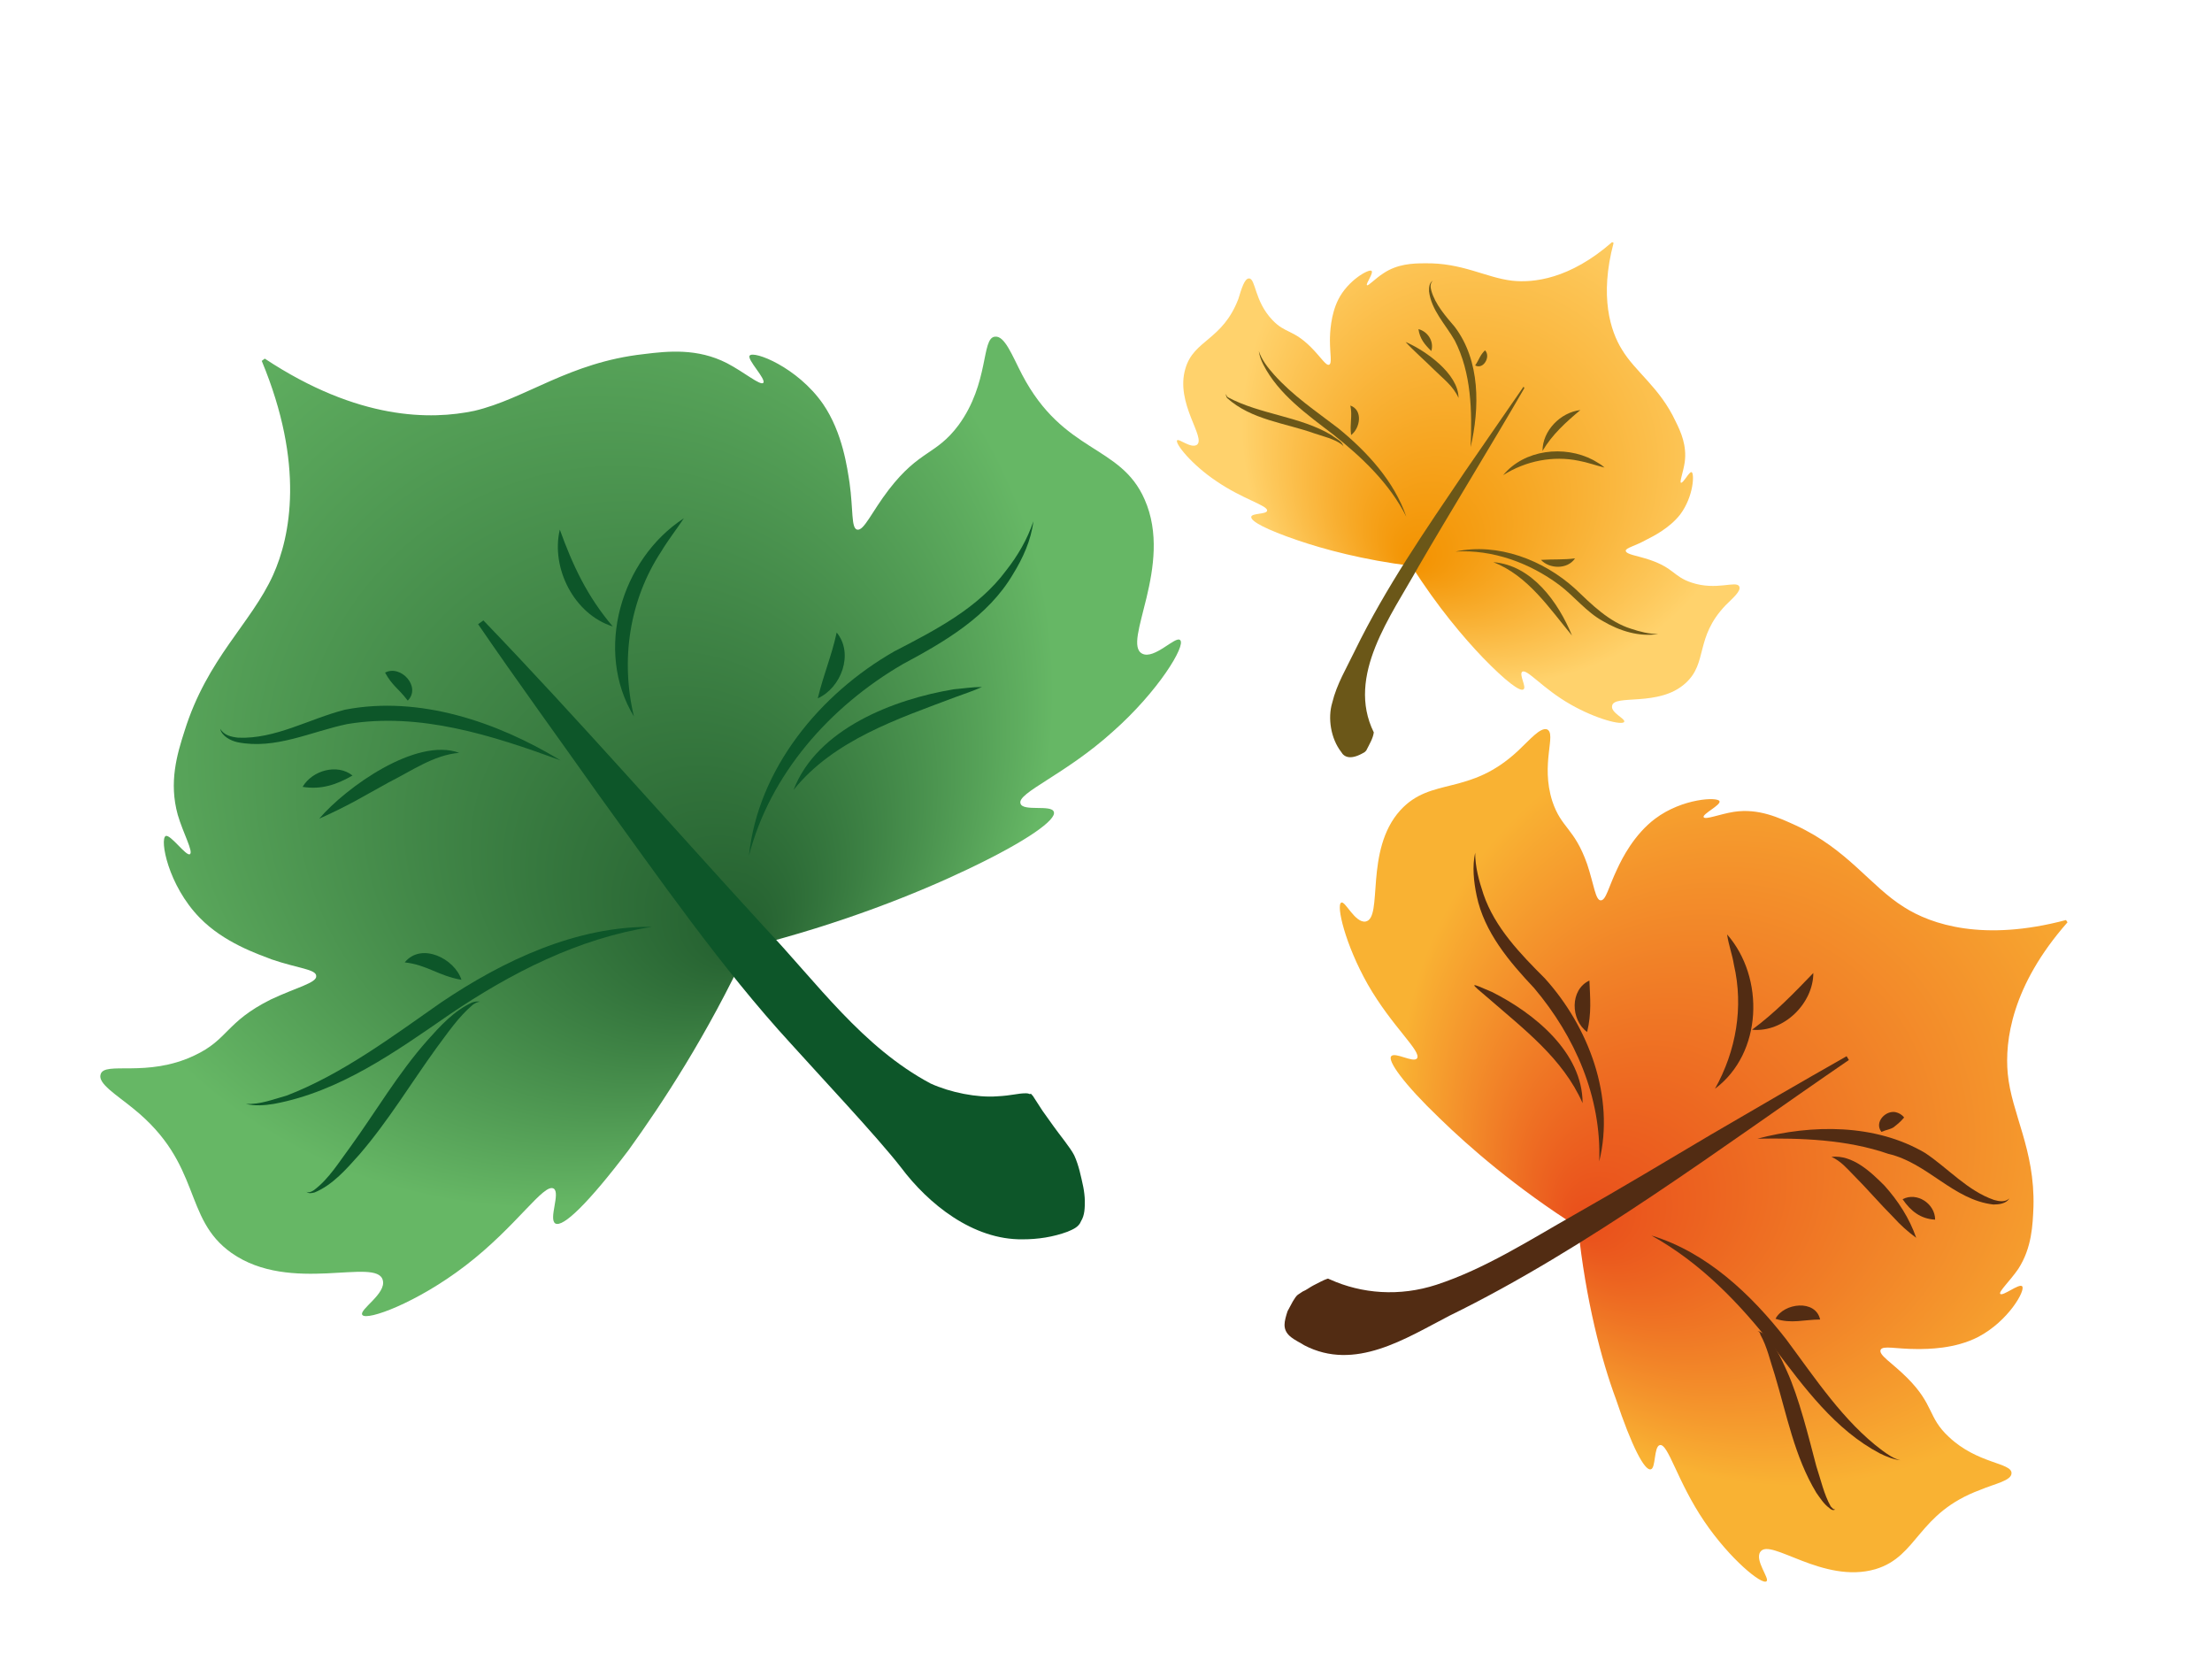 <svg xmlns="http://www.w3.org/2000/svg" xmlns:xlink="http://www.w3.org/1999/xlink" id="Calque_1" x="0px" y="0px" viewBox="0 0 292.4 219.5" style="enable-background:new 0 0 292.4 219.5;" xml:space="preserve"> <style type="text/css"> .st0{fill:url(#SVGID_1_);stroke:#2581C4;stroke-width:0.25;stroke-miterlimit:10;} .st1{fill:url(#SVGID_00000046305428766782956970000005959955172385288593_);stroke:#2581C4;stroke-width:0.25;stroke-miterlimit:10;} .st2{fill:url(#SVGID_00000142884564213936812950000015307226831996422272_);stroke:#2581C4;stroke-width:0.25;stroke-miterlimit:10;} .st3{fill:url(#SVGID_00000057834057039666989740000001239922621023816605_);stroke:#2581C4;stroke-width:0.25;stroke-miterlimit:10;} .st4{fill:url(#SVGID_00000057833233974818269660000011642499659473170327_);} .st5{fill:#31A836;} .st6{fill:#338C36;} .st7{fill:#2A692D;} .st8{fill:#CE7939;} .st9{fill:#C66522;} .st10{fill:#9C511E;} .st11{fill:#63A464;} .st12{fill:#468946;} .st13{fill:#325F32;} .st14{fill:url(#SVGID_00000096746421765874716860000007882288155869422261_);} .st15{fill:#6B5718;} .st16{fill:url(#SVGID_00000089550100922566850120000012889758108701631652_);} .st17{fill:#0D5629;} .st18{fill:url(#SVGID_00000098904615052935655280000012010877132642329757_);} .st19{fill:#522C13;} </style> <linearGradient id="SVGID_1_" gradientUnits="userSpaceOnUse" x1="653.517" y1="-100.819" x2="661.343" y2="-143.58" gradientTransform="matrix(0.993 0.119 -0.119 0.993 -27.559 7.515)"> <stop offset="0" style="stop-color:#2581C4"></stop> <stop offset="1" style="stop-color:#FFFFFF"></stop> </linearGradient> <path class="st0" d="M623.3-29c-5.6-15.8,0.7-35.6,8.3-36.8c5.2-0.9,7.3,7.4,18.7,9.9c7.1,1.5,9.8-0.9,12.5,1.5 c5.1,4.6,1.2,18.6-5,27.7c-2.3,3.4-10.7,15.5-20.6,13.8C628.4-14.5,624.4-25.8,623.3-29z"></path> <linearGradient id="SVGID_00000091697873810951945160000005402548505799688073_" gradientUnits="userSpaceOnUse" x1="309.541" y1="-386.633" x2="317.367" y2="-429.394" gradientTransform="matrix(0.243 0.97 -0.97 0.243 192.494 -209.837)"> <stop offset="0" style="stop-color:#2581C4"></stop> <stop offset="1" style="stop-color:#FFFFFF"></stop> </linearGradient> <path style="fill:url(#SVGID_00000091697873810951945160000005402548505799688073_);stroke:#2581C4;stroke-width:0.25;stroke-miterlimit:10;" d=" M652.5-17.9c12.8-10.9,33.5-12,37.4-5.4c2.7,4.5-4.3,9.5-2.6,21c1.1,7.2,4.4,8.8,3.1,12.2c-2.5,6.4-16.9,7.8-27.6,5.2 c-4-1-18.3-4.4-20.2-14.3C640.8-7.9,649.9-15.7,652.5-17.9z"></path> <linearGradient id="SVGID_00000108285040730638661410000016897603075020235917_" gradientUnits="userSpaceOnUse" x1="-153.036" y1="29.903" x2="-145.209" y2="-12.858" gradientTransform="matrix(-0.996 8.972313e-02 -8.972313e-02 -0.996 484.979 45.538)"> <stop offset="0" style="stop-color:#2581C4"></stop> <stop offset="1" style="stop-color:#FFFFFF"></stop> </linearGradient> <path style="fill:url(#SVGID_00000108285040730638661410000016897603075020235917_);stroke:#2581C4;stroke-width:0.25;stroke-miterlimit:10;" d=" M647.5,14c8.8,14.3,6.7,34.9-0.4,37.8c-4.9,1.9-8.7-5.8-20.3-5.8c-7.3,0-9.4,2.9-12.6,1.1c-6-3.4-5.1-17.9-0.9-28.1 c1.6-3.8,7.2-17.4,17.3-17.8C639.5,0.9,645.8,11.1,647.5,14z"></path> <linearGradient id="SVGID_00000138538979508371670900000000614702596305600131_" gradientUnits="userSpaceOnUse" x1="421.896" y1="390.261" x2="429.722" y2="347.5" gradientTransform="matrix(-5.010369e-02 -0.999 0.999 -5.010369e-02 257.099 435.158)"> <stop offset="0" style="stop-color:#2581C4"></stop> <stop offset="1" style="stop-color:#FFFFFF"></stop> </linearGradient> <path style="fill:url(#SVGID_00000138538979508371670900000000614702596305600131_);stroke:#2581C4;stroke-width:0.25;stroke-miterlimit:10;" d=" M613.3,6.6c-14.6,8.2-35.2,5.3-37.7-1.9c-1.7-4.9,6.1-8.5,6.6-20.1c0.3-7.3-2.6-9.5-0.6-12.6c3.7-5.8,18.1-4.4,28.1,0.3 c3.7,1.7,17.1,7.9,17.1,17.9C626.7-0.9,616.2,4.9,613.3,6.6z"></path> <linearGradient id="SVGID_00000056395009398341621970000015044885619900702630_" gradientUnits="userSpaceOnUse" x1="646.967" y1="64.684" x2="665.518" y2="64.684" gradientTransform="matrix(0.978 -0.207 0.207 0.978 -22.773 66.271)"> <stop offset="0" style="stop-color:#FFEF26"></stop> <stop offset="5.948725e-02" style="stop-color:#FFE000"></stop> <stop offset="0.13" style="stop-color:#FFD300"></stop> <stop offset="0.203" style="stop-color:#FECB00"></stop> <stop offset="0.281" style="stop-color:#FDC800"></stop> <stop offset="0.668" style="stop-color:#F18F34"></stop> <stop offset="1" style="stop-color:#BF6B15"></stop> </linearGradient> <circle style="fill:url(#SVGID_00000056395009398341621970000015044885619900702630_);" cx="633.6" cy="-6.8" r="10.5"></circle> <g> <path class="st5" d="M327.1-95.4C308-74.5,285-55.8,257.3-47.8c-18.6,5.3-39.3,5.3-56.9-3.1c-17.4-8.2-32.5-19.5-48.8-29.3 c-32.1-19.5-65.8-36.4-100.9-49.9c-25.8-9.5-54.2-18.2-81.6-11c-18.2,4.6-34.9,14.3-48.9,26.7c13.3-13.6,29.8-24.1,48.1-29.5 c36.2-10.9,77.3,5.5,110.7,19.4c34.8,15,68.1,33.6,99.5,54.7c7.9,5.1,15.8,10.3,24.1,14.2c25.3,12.4,55.6,6.9,79.6-6 C298.7-70.4,313.6-82.5,327.1-95.4L327.1-95.4z"></path> </g> <g> <path class="st5" d="M474.9,302.4c32.3,4.9,65.9,3.1,96.5-8.8c26.1-9.9,48.5-20.1,41.9-52.6c-3.6-17.4-17.5-37.3-37.4-34.5 c-15.2,2.3-30.3,14.4-32.9,30.1c-0.9,6.4,1,12.9,4.6,18.3c1.8,2.7,3.9,5.2,6.3,7.5c-15-12-17.3-29.5-4.7-44.4 c10.8-13,30.9-21,46.5-11.5c17.5,10.6,26.5,34.4,22.8,54.1c-4.3,21.8-27,30.4-45.6,37.1C541.7,309.1,507.1,309.9,474.9,302.4 L474.9,302.4z"></path> </g> <path class="st5" d="M611.2,205c3.2-5.5,3.4-16.5,7.7-17.2c1.7-0.3,2.2,1.4,4.4,1.2c5.3-0.5,8.4-10.3,8.1-10.5 c-0.2-0.1-1.7,5.1-6.4,7c-3.3,1.3-5.2-0.2-8.3,0c-5.1,0.3-10.3,4.9-13.2,9.8c-0.4-10,2.9-25.7,25.3-31c0,0,17.1-9,15.5-14 C642.9,145.5,680.7,212.2,611.2,205z"></path> <path class="st5" d="M112,320.7c-4.3-0.7-34.2,46.9-6.4,80.4c19.9,23.9,65.8,36.6,85.3,19.4c5.9-5.2,9.1-12.8,9.9-20.9 c-33.7,13.8-56,3.9-68.7-6.7c20.7,13,54.5,4.6,68.8,0.2c-0.6-11.8-5.8-23.6-14.7-29.6c-19.4-13-48.2,6.6-65.3-7.2 C106.6,344.7,114.9,321.2,112,320.7z"></path> <path class="st5" d="M-211.8,350.3c38.3,67.9,69.6,84.1,92.9,83.6c30.1-0.7,46.4-35.2,75.9-24c26,9.9,55.8,48.1,52.6,72.7 c-8,61-40.4,79.4-91.3,87.6c-59.5,9.5-107.4-42.7-127-79.7C-242.9,425.8-215.9,360.1-211.8,350.3z"></path> <path class="st6" d="M75.8,432.8c-0.6,9.5-6.1,20.3-14.6,25.7c-4.7,3-9.5,3.8-14.4,3.4c-16-1.3-33.5-15.1-55.3-7.2 c-18.9,6.8-15.2,20.7-40.2,37.2c-7.7,5.1-35,23-64.3,15.5c-37.6-9.7-52.3-54.9-51.1-55.7c1.1-0.8,17.2,38.6,51.9,46.4 c20,4.5,43.5-2,58.8-15.5c13.3-11.7,8.8-18.5,24-35.6c4.5-5,22-23.8,50.3-31c3.4-0.8,27.8-7,42.9-1.9c2,0.7,3.8,1.5,5.3,2.6 c0,0,0,0,0.1,0c1.8,1.2,3.3,2.8,4.4,4.7C75.4,424.5,76.1,428.5,75.8,432.8z"></path> <g> <path class="st6" d="M-131.6,476.7c-3.6-2.7-4.5-7.7-3.7-11.9c1.6-6.7,5.1-12.7,9.6-17.8c0,0,0.3,0.2,0.3,0.2 c-2.4,4.6-4.6,9.4-5.6,14.4c-0.5,2.5-0.4,5-0.6,7.3c-0.1,2.4-0.2,4.8,0.2,7.5L-131.6,476.7L-131.6,476.7z"></path> </g> <g> <path class="st6" d="M-86.5,493.6c-3.2-1.3-5.7-3.8-7.7-6.5c-2.7-3.7-4-8.3-4.2-12.8c-0.5-5.5,0.4-11.1,1.8-16.4 c1.3-4.2,2.9-8.2,4.8-12.1c0,0,0.4,0.2,0.4,0.2c-1.6,5-3.1,10.2-3.7,15.5c-0.1,0.9-0.3,2.2-0.3,3.1c-0.2,2.4-0.1,5.3,0.2,7.8 c0.5,3.5,1.6,6.9,2.8,10.2c1.4,3.8,3.3,7.3,6,10.7L-86.5,493.6L-86.5,493.6z"></path> </g> <g> <path class="st6" d="M-120.9,556.1c-3.5-6.6-2.1-14.7-0.3-21.6c0,0,0.4-1.2,0.4-1.2c1.5-5.9,4.8-11.2,9.4-15.3c0,0,0.3,0.2,0.3,0.2 c-0.4,1.7-0.9,3.4-1.5,4.9c-1.3,3.9-3.1,7.7-4.9,11.3c-1.7,3.7-2.9,7.7-3.6,11.7c-0.5,3.2-0.6,6.6,0.5,9.7L-120.9,556.1 L-120.9,556.1z"></path> </g> <g> <path class="st6" d="M-72.1,484.7c-1.6-3.1-1.7-6.8-1.3-10.2c0.6-5.8,3.4-11,6.6-15.6c4.8-7.5,11.1-14,17.8-19.8 c0,0,0.3,0.3,0.3,0.3c-1.4,1.7-2.8,3.4-4.3,5c-4.7,5.9-9.2,12.2-12.5,19c-2.7,6.9-5.9,13.6-6.2,21.2 C-71.8,484.5-72.1,484.7-72.1,484.7L-72.1,484.7z"></path> </g> <g> <path class="st6" d="M-60.8,552.1c-6.2-5.3-7.9-14.1-8.9-21.8c-1-6.2,0-12.6,2.6-18.3c0,0,0.4,0.1,0.4,0.1c0.4,1.8,0.5,3.6,0.6,5.3 c0.4,4.7,0.1,9.4-0.1,14c0,0.8,0.1,3,0.2,3.8c0.6,5.8,1.6,12.1,5.5,16.6C-60.5,551.7-60.8,552.1-60.8,552.1L-60.8,552.1z"></path> </g> <g> <path class="st6" d="M-176.6,517c3.5-7.3,11.3-11.2,18.5-14c0,0,1.3-0.5,1.3-0.5c6.1-2.4,12.8-2.9,19.2-1.5c0,0,0,0.4,0,0.4 c-1.8,0.7-3.5,1.2-5.3,1.7c-4.7,1.4-9.5,2.2-14.3,3.1c-5.9,1.6-11.9,3.8-16.5,7.9c-0.9,0.9-2,1.9-2.6,3 C-176.2,517.1-176.6,517-176.6,517L-176.6,517z"></path> </g> <path class="st7" d="M75.8,432.8c-0.6,9.5-6.1,20.3-14.6,25.7c-4.7,3-9.5,3.8-14.4,3.4c-8.5-4.1-11.8-16.9-7.3-29.6 c4.5-12.6,15.1-20.4,24.3-18.3c0.5,0.1,0.9,0.2,1.4,0.4c1.4,0.5,2.8,1.3,3.9,2.2c0,0,0,0,0.1,0C73.4,420.1,75.7,426,75.8,432.8z"></path> <path class="st8" d="M-36.1,306.5c-1.2,30.6,5.9,42.5,13.8,47.1c10.2,6,22.8-2.2,30.3,7.6c6.6,8.7,8.7,27.6,2.5,35.1 c-15.3,18.7-29.9,18.2-48.6,10.4c-21.8-9.1-27-36.4-25.9-52.8C-62,325.2-39.4,308.9-36.1,306.5z"></path> <path class="st9" d="M43,393.4c-2.2,3-6.2,5.5-10.2,5.6c-2.2,0-3.9-0.7-5.5-1.8c-5.1-3.7-8.1-12-17-13.8c-7.7-1.6-9.3,3.8-21.1,4.1 c-3.6,0.1-16.5,0.5-24.7-8.1c-10.6-11-6.1-29.1-5.6-29.2c0.5,0-2.2,16.4,7.7,26.2c5.7,5.6,14.9,8.3,22.8,7c6.8-1.2,6.8-4.3,15.4-6.9 c2.5-0.8,12.3-3.4,23.2,0c1.3,0.4,10.7,3.4,14.7,8.2c0.5,0.6,0.9,1.3,1.2,2c0,0,0,0,0,0c0.3,0.8,0.5,1.6,0.5,2.5 C44.5,390.5,43.9,392,43,393.4z"></path> <g> <path class="st9" d="M-35.4,365.2c-1-1.3-0.7-3.2,0.1-4.5c1.3-1.5,3.1-2.5,4.9-3.3c1-0.4,2-0.7,3.1-0.9c0,0,0.1,0.3,0.1,0.3 c-1.6,1.2-3.2,2.5-4.5,4c-0.6,0.7-0.9,1.7-1.5,2.3c-0.6,0.7-1.2,1.2-2,2.2L-35.4,365.2L-35.4,365.2z"></path> </g> <g> <path class="st9" d="M-23.9,380.2c-5.6-6.4,2.5-14.2,8.1-17.1c0,0,0.2,0.2,0.2,0.2c-0.6,0.6-1.2,1.2-1.8,1.8 c-1.6,1.8-3.2,3.7-4.2,5.9c-1.1,3.1-1.6,5.6-2.1,9C-23.6,380.1-23.9,380.2-23.9,380.2L-23.9,380.2z"></path> </g> <g> <path class="st9" d="M-48.3,394c0-2.8,1.8-5.4,3.7-7.3c1-1,1.9-2.1,3.2-2.7c1.3-0.6,2.6-0.9,4.2-0.8l0.1,0.3 c-0.4,0.7-0.8,1.2-1.3,1.7c-2.1,2.5-5.4,3.2-7.5,5.7c-0.9,0.9-1.7,1.9-2.1,3.1L-48.3,394L-48.3,394z"></path> </g> <g> <path class="st9" d="M-17.2,380.1c-0.2-7.6,11.3-9.9,17.2-10.5c0,0,0.1,0.3,0.1,0.3c-3.2,1.2-6.4,2.5-9.2,4.3 c-2.7,2.1-5.1,3.7-7.7,6C-16.9,380.2-17.2,380.1-17.2,380.1L-17.2,380.1z"></path> </g> <g> <path class="st9" d="M-27.3,405c-1.1-2.7-0.3-5.8,0.7-8.4c0.5-1.3,1-2.7,1.9-3.8c1-1.1,2.1-2,3.6-2.5l0.2,0.2 c-0.1,0.8-0.3,1.5-0.6,2.1c-0.7,2.6-2.9,4.3-4,6.7c-0.9,1.7-1.7,3.6-1.6,5.6C-27.1,404.9-27.3,405-27.3,405L-27.3,405z"></path> </g> <g> <path class="st9" d="M-58.7,369.3c2.4-1.8,5.8-1.9,8.7-1.4c1.5,0.2,3,0.4,4.3,1.1c1.3,0.7,2.5,1.7,3.4,3.1l-0.1,0.3 c-0.8,0.1-1.6,0-2.3-0.1c-3.4-0.4-6.3-2.7-9.8-2.9c-1.3-0.2-2.7-0.2-4,0.3L-58.7,369.3L-58.7,369.3z"></path> </g> <path class="st10" d="M43,393.4c-2.2,3-6.2,5.5-10.2,5.6c-2.2,0-3.9-0.7-5.5-1.8c-2-3.1-0.4-8.1,3.7-11.4c4.1-3.3,9.3-3.7,11.9-1.1 c0.1,0.1,0.3,0.3,0.4,0.4c0.4,0.5,0.7,1,0.9,1.5c0,0,0,0,0,0C44.8,388.6,44.3,391.1,43,393.4z"></path> <path class="st11" d="M102.1,453.6c1.2,30.6-5.9,42.5-13.8,47.1c-10.2,6-22.8-2.2-30.3,7.6c-6.6,8.7-8.7,27.6-2.5,35.1 c15.3,18.7,29.9,18.2,48.6,10.4c21.8-9.1,27-36.4,25.9-52.8C128.1,472.3,105.5,456,102.1,453.6z"></path> <path class="st12" d="M23.1,540.5c2.2,3,6.2,5.5,10.2,5.6c2.2,0,3.9-0.7,5.5-1.8c5.1-3.7,8.1-12,17-13.8c7.7-1.6,9.3,3.8,21.1,4.1 c3.6,0.1,16.5,0.5,24.7-8.1c10.6-11,6.1-29.1,5.6-29.2c-0.5,0,2.2,16.4-7.7,26.2c-5.7,5.6-14.9,8.3-22.8,7 c-6.8-1.2-6.8-4.3-15.4-6.9c-2.5-0.8-12.3-3.4-23.2,0c-1.3,0.4-10.7,3.4-14.7,8.2c-0.5,0.6-0.9,1.3-1.2,2c0,0,0,0,0,0 c-0.3,0.8-0.5,1.6-0.5,2.5C21.5,537.6,22.1,539.1,23.1,540.5z"></path> <g> <path class="st12" d="M101.2,512.3c-0.8-0.9-1.4-1.5-2-2.2c-0.6-0.6-0.9-1.5-1.5-2.3c-0.6-0.7-1.3-1.4-2.1-2.1 c-0.8-0.7-1.6-1.3-2.4-1.9c0,0,0.1-0.3,0.1-0.3c3.7,0.8,11,4,8.1,8.8C101.5,512.3,101.2,512.3,101.2,512.3L101.2,512.3z"></path> </g> <g> <path class="st12" d="M89.7,527.2c-0.2-1.8-0.5-3.3-0.8-4.7c-0.5-1.7-0.8-3.7-1.7-5.4c-1-1.8-2.3-3.4-3.7-4.9 c-0.6-0.6-1.2-1.2-1.8-1.8l0.2-0.2c4.9,2.7,11.6,8.4,9.6,14.7c-0.3,0.9-0.7,1.8-1.5,2.4L89.7,527.2L89.7,527.2z"></path> </g> <g> <path class="st12" d="M114,541.1c-0.8-2.4-3-4.1-5-5.5c-1.7-1-3.4-1.8-4.6-3.3c-0.5-0.5-0.9-1-1.3-1.7l0.1-0.3 c2.3-0.1,4.3,0.5,5.9,2c2.4,2.4,5.2,5.2,5.2,8.9C114.3,541,114,541.1,114,541.1L114,541.1z"></path> </g> <g> <path class="st12" d="M83,527.3c-2.6-2.3-5.1-3.9-7.7-6c-2.9-1.8-6.1-3.1-9.2-4.3c0,0,0.1-0.3,0.1-0.3c5.9,0.7,17.4,2.9,17.2,10.5 C83.3,527.2,83,527.3,83,527.3L83,527.3z"></path> </g> <g> <path class="st12" d="M93.1,552c0.1-2.6-1.2-5.1-2.5-7.3c-1.2-1.6-2.5-3.1-3.1-5.1c-0.3-0.6-0.5-1.3-0.6-2.1l0.2-0.2 c2.2,0.8,3.8,2.3,4.8,4.3c1.3,3.3,2.8,7,1.4,10.5C93.4,552.1,93.1,552,93.1,552L93.1,552z"></path> </g> <g> <path class="st12" d="M124.6,516.7c-2.6-0.9-5.4-0.2-8,0.7c-1.9,0.8-3.7,1.8-5.8,2c-0.7,0.1-1.5,0.2-2.3,0.1l-0.1-0.3 c1.3-2,3.2-3.3,5.5-3.8c3.6-0.6,7.8-1.2,10.9,1.1C124.8,516.4,124.6,516.7,124.6,516.7L124.6,516.7z"></path> </g> <path class="st13" d="M23.1,540.5c2.2,3,6.2,5.5,10.2,5.6c2.2,0,3.9-0.7,5.5-1.8c2-3.1,0.4-8.1-3.7-11.4c-4.1-3.3-9.3-3.7-11.9-1.1 c-0.1,0.1-0.3,0.3-0.4,0.4c-0.4,0.5-0.7,1-0.9,1.5c0,0,0,0,0,0C21.3,535.7,21.7,538.2,23.1,540.5z"></path> <radialGradient id="SVGID_00000020378533628758208670000007655271200497556654_" cx="202.757" cy="68.6" r="34.23" fx="202.843" fy="90.548" gradientTransform="matrix(0.846 0.533 -0.533 0.846 63.36 -110.013)" gradientUnits="userSpaceOnUse"> <stop offset="0" style="stop-color:#F39200"></stop> <stop offset="1" style="stop-color:#FFD26C"></stop> </radialGradient> <path style="fill:url(#SVGID_00000020378533628758208670000007655271200497556654_);" d="M186.6,74.8c3.4,5.4,7,9.6,9.4,12.1 c3.1,3.2,5,4.6,5.4,4.2c0.4-0.3-0.6-1.9-0.2-2.3c0.6-0.5,2.7,2.2,6.4,4.3c3.5,2,6.9,2.8,7.1,2.3c0.2-0.4-1.8-1.2-1.6-2.1 c0.2-1.6,6.2,0.2,9.7-3c3-2.7,1.2-6,5.3-10.3c1-1,2.1-1.9,1.8-2.5c-0.4-0.8-3,0.6-6.3-0.5c-2.4-0.8-2.3-1.9-5.5-3 c-1.8-0.6-3.1-0.7-3.2-1.2c0-0.4,1.2-0.6,2.8-1.5c0.8-0.4,3-1.5,4.4-3.3c1.8-2.4,1.9-5.5,1.5-5.6c-0.3-0.1-1.1,1.5-1.4,1.4 c-0.2-0.1,0.3-1.4,0.5-2.7c0.3-2.2-0.5-4-1.2-5.4c-2.1-4.5-5.3-6.5-7.1-9.5c-1.5-2.4-3-7-1.1-14.1l-0.2-0.1 c-5.6,4.9-10.4,5.4-13.2,5.1c-3.5-0.4-6.6-2.4-11.6-2.3c-1.6,0-3.6,0.1-5.4,1.3c-1.1,0.7-2,1.7-2.2,1.6c-0.2-0.2,0.9-1.6,0.6-1.9 c-0.3-0.3-3.1,1.2-4.4,3.8c-1,2-1.1,4.4-1.1,5.4c0,1.8,0.3,3-0.1,3.2c-0.4,0.2-1.1-1-2.4-2.3c-2.4-2.4-3.4-1.8-5.1-3.6 c-2.4-2.5-2.2-5.5-3.1-5.5c-0.6,0-1,1.4-1.4,2.7c-2.1,5.5-5.9,5.4-7,9.2c-1.4,4.6,2.8,9.2,1.5,10.1c-0.8,0.5-2.4-0.9-2.6-0.6 c-0.3,0.4,1.9,3.2,5.2,5.4c3.5,2.4,6.8,3.2,6.7,3.9c-0.1,0.5-2,0.3-2.1,0.8c-0.1,0.6,2,1.7,6.1,3.1C175,72.6,180.2,74,186.6,74.8z"></path> <g> <path class="st15" d="M201.5,51.3c-4.1,7.1-10,16.7-14,23.6c-3.6,6.5-9.6,14.4-5.9,21.9c-0.1,0.8-0.6,1.6-1,2.4 c0,0-0.2,0.2-0.2,0.2c-1.8,1.1-2.7,0.7-3.1,0c-1.4-1.8-1.8-4.5-1.2-6.5c0.6-2.5,1.9-4.6,3-6.9c4.1-8.4,9.3-15.9,14.5-23.6 c0,0,7.8-11.3,7.8-11.3L201.5,51.3L201.5,51.3z"></path> </g> <g> <image style="overflow:visible;opacity:0.76;" width="108" height="64" transform="matrix(0.24 0 0 0.24 192.512 53.442)"> </image> <g> <path class="st15" d="M198.7,62.8c2.8-3.4,8.1-4,11.9-2c0.5,0.3,1.1,0.6,1.5,1c-1.2-0.3-2.3-0.7-3.4-0.9 C205.3,60.2,201.7,60.9,198.7,62.8L198.7,62.8z"></path> </g> </g> <g> <image style="overflow:visible;opacity:0.76;" width="72" height="73" transform="matrix(0.24 0 0 0.24 197.792 48.162)"> </image> <g> <path class="st15" d="M203.9,59.6c0-2.7,2.4-5.1,5-5.4C207,55.8,205.2,57.4,203.9,59.6L203.9,59.6z"></path> </g> </g> <g> <image style="overflow:visible;opacity:0.76;" width="163" height="98" transform="matrix(0.24 0 0 0.24 186.272 66.402)"> </image> <g> <path class="st15" d="M192.4,72.9c5.6-1.2,11.6,1.1,15.8,4.9c2.2,2.1,4.5,4.4,7.4,5.3c1.2,0.4,2.4,0.7,3.6,0.7 c-2.5,0.4-5.1-0.4-7.3-1.7c-2.2-1.2-3.8-3.3-5.8-4.8C202.2,74.4,197.3,72.6,192.4,72.9L192.4,72.9z"></path> </g> </g> <g> <image style="overflow:visible;opacity:0.76;" width="70" height="56" transform="matrix(0.24 0 0 0.24 197.552 67.602)"> </image> <g> <path class="st15" d="M203.7,74c1.6-0.1,3,0,4.5-0.2C207.2,75.3,204.8,75.2,203.7,74L203.7,74z"></path> </g> </g> <g> <image style="overflow:visible;opacity:0.76;" width="94" height="91" transform="matrix(0.24 0 0 0.24 191.312 68.322)"> </image> <g> <path class="st15" d="M197.4,74.3c5.1,0.4,8.6,5.3,10.4,9.7C204.8,80.4,202,76.1,197.4,74.3L197.4,74.3z"></path> </g> </g> <g> <image style="overflow:visible;opacity:0.76;" width="78" height="143" transform="matrix(0.24 0 0 0.24 182.672 30.882)"> </image> <g> <path class="st15" d="M194.4,59.1c0.2-4.8,0.1-9.8-2.1-14.1c-1.2-2.1-3.1-4-3.4-6.5c0-0.5,0-1.1,0.5-1.4c-0.4,0.4-0.3,0.9-0.2,1.3 c0.5,1.8,1.9,3.4,3.1,4.8C195.7,47.7,195.6,53.9,194.4,59.1L194.4,59.1z"></path> </g> </g> <g> <image style="overflow:visible;opacity:0.76;" width="58" height="59" transform="matrix(0.24 0 0 0.24 188.912 40.242)"> </image> <g> <path class="st15" d="M195,48.3c0.6-0.9,0.6-1.3,1.3-2C197.1,47.1,196.1,48.9,195,48.3L195,48.3z"></path> </g> </g> <g> <image style="overflow:visible;opacity:0.76;" width="81" height="82" transform="matrix(0.24 0 0 0.24 179.552 39.042)"> </image> <g> <path class="st15" d="M192.8,52.6c-0.7-1.6-2.1-2.6-3.3-3.8c-1.1-1.1-2.7-2.5-3.7-3.6C188.4,46.3,192.8,49.4,192.8,52.6 L192.8,52.6z"></path> </g> </g> <g> <image style="overflow:visible;opacity:0.76;" width="59" height="63" transform="matrix(0.24 0 0 0.24 181.232 37.362)"> </image> <g> <path class="st15" d="M189.2,46.4c-0.9-0.9-1.5-1.6-1.7-2.9C188.7,43.8,189.6,45.1,189.2,46.4L189.2,46.4z"></path> </g> </g> <g> <image style="overflow:visible;opacity:0.76;" width="132" height="142" transform="matrix(0.24 0 0 0.24 160.352 40.482)"> </image> <g> <path class="st15" d="M185.9,68.3c-2.2-4.4-5.9-7.9-9.7-10.9c-3.4-2.6-7.2-5.3-9.2-9.2c-0.3-0.6-0.5-1.1-0.6-1.8 c0.4,1.2,1.2,2.2,2,3.1c2.5,2.8,5.5,4.8,8.5,7.1C180.7,59.7,184.3,63.6,185.9,68.3L185.9,68.3z"></path> </g> </g> <g> <image style="overflow:visible;opacity:0.76;" width="115" height="80" transform="matrix(0.24 0 0 0.24 156.032 46.002)"> </image> <g> <path class="st15" d="M177.6,59.1c0-0.2-0.2-0.3-0.3-0.4c-1-0.7-2.3-1-3.5-1.4c-3.9-1.4-8.4-1.8-11.6-4.7 c-0.1-0.2-0.2-0.4-0.1-0.5c0,0.2,0.1,0.3,0.2,0.4c4.3,2.3,9.5,2.5,13.7,5C176.6,58,177.5,58.3,177.6,59.1L177.6,59.1z"></path> </g> </g> <g> <image style="overflow:visible;opacity:0.76;" width="56" height="67" transform="matrix(0.24 0 0 0.24 172.352 47.442)"> </image> <g> <path class="st15" d="M178.6,57.5c-0.2-1.5,0.2-2.5-0.1-3.9C180.2,54.2,179.8,56.6,178.6,57.5L178.6,57.5z"></path> </g> </g> <radialGradient id="SVGID_00000042731140960354813260000013228810098526036662_" cx="74.7" cy="87.239" r="68.459" fx="74.873" fy="131.135" gradientTransform="matrix(0.772 -0.636 0.636 0.772 -42.298 71.313)" gradientUnits="userSpaceOnUse"> <stop offset="0" style="stop-color:#235F2F"></stop> <stop offset="1" style="stop-color:#66B765"></stop> </radialGradient> <path style="fill:url(#SVGID_00000042731140960354813260000013228810098526036662_);" d="M98.9,125.2c12.4-3.1,22.5-7.2,29-10.3 c8-3.8,11.8-6.6,11.4-7.6c-0.3-1-4.1,0-4.4-1.1c-0.5-1.4,5.9-3.8,12.2-9.5c6-5.3,9.7-11.4,8.9-12.1c-0.6-0.6-3.4,2.6-5,1.8 c-2.8-1.4,4.2-11.6,0.3-20.4c-3.2-7.3-10.7-6-16.2-16.5c-1.3-2.5-2.3-5.2-3.6-5c-1.8,0.2-0.7,6.1-4.8,11.7c-3,4-5.1,3.2-9.2,8.5 c-2.3,3-3.3,5.5-4.2,5.3c-0.8-0.2-0.5-2.6-1-6.2c-0.3-1.9-0.9-6.6-3.5-10.4c-3.4-4.9-9.2-7.1-9.7-6.4c-0.4,0.5,2.2,3.1,1.8,3.6 c-0.4,0.4-2.5-1.4-4.8-2.6c-3.9-2-7.8-1.6-11-1.2c-9.9,1.1-15.6,5.9-22.4,7.5C57,55.5,47.4,55.6,35,47.4l-0.4,0.3 c5.7,13.7,3.8,23.2,1.5,28.3c-2.9,6.4-8.7,11-11.7,20.6c-1,3.1-2.1,6.8-0.9,11.1c0.7,2.4,2.1,4.9,1.6,5.2c-0.5,0.3-2.6-2.7-3.2-2.4 c-0.8,0.4,0.3,6.5,4.5,10.8c3.2,3.3,7.7,4.8,9.5,5.5c3.5,1.2,5.9,1.3,5.9,2.2c0.1,0.9-2.6,1.5-6,3.1c-6,3-5.6,5.3-10.1,7.4 c-6.3,3-11.9,0.7-12.4,2.5c-0.4,1.2,2.1,2.7,4.3,4.5c9.2,7.4,6.5,14.5,13,19.1c7.8,5.5,19.2,0.5,20,3.6c0.5,1.8-3.2,3.9-2.7,4.6 c0.6,0.8,7.2-1.6,13.6-6.5c6.8-5.2,10.4-11,11.7-10.2c0.9,0.6-0.7,4,0.2,4.6c1,0.6,4.4-2.7,9.7-9.7 C87.5,145.9,93.5,136.8,98.9,125.2z"></path> <g> <path class="st17" d="M63.9,82c12.5,13,25,27.3,37.2,40.6c6.9,7.3,12.9,15.8,21.9,20.6c2.6,1.2,6.2,1.9,8.8,1.7 c2-0.1,2.7-0.4,3.8-0.4c0.1,0,0.3,0,0.5,0.1c0.1,0,0.2-0.1,0.3,0.1c0.1,0.1,0.2,0.2,0.3,0.4c0.4,0.6,0.7,1.1,1.1,1.7 c0.5,0.7,1,1.4,1.5,2.1c0.7,1,2.2,2.8,2.7,3.8c0.6,1.3,0.9,2.8,1.2,4.2c0.1,0.5,0.2,1.3,0.2,1.8c0,0.9,0,1.9-0.5,2.7 c-0.3,0.8-1.1,1.1-1.8,1.4c-1.9,0.7-3.9,1-5.9,1c-6.6,0.1-12.5-4.7-16.1-9.5c-3.1-4-11-12.4-14.5-16.3C95.4,128,87,115.9,79.1,105 c-5.3-7.5-10.7-14.9-15.9-22.5L63.9,82L63.9,82z"></path> </g> <g> <image style="overflow:visible;opacity:0.76;" width="89" height="160" transform="matrix(0.24 0 0 0.24 75.152 62.322)"> </image> <g> <path class="st17" d="M83.8,94.7c-5.3-8.7-1.7-20.8,6.6-26.2c-1,1.5-2.1,2.9-3,4.4C83.2,79.3,82,87.2,83.8,94.7L83.8,94.7z"></path> </g> </g> <g> <image style="overflow:visible;opacity:0.76;" width="82" height="105" transform="matrix(0.24 0 0 0.24 67.472 63.762)"> </image> <g> <path class="st17" d="M81,82.8c-5.1-1.6-8.2-7.7-7-12.8C75.7,74.7,77.6,78.8,81,82.8L81,82.8z"></path> </g> </g> <g> <image style="overflow:visible;opacity:0.76;" width="207" height="235" transform="matrix(0.24 0 0 0.24 92.912 62.802)"> </image> <g> <path class="st17" d="M99,113.1c1.2-11.5,9.4-21.4,19.2-27c5.4-2.8,11.1-5.7,14.8-10.7c1.5-1.9,2.8-4.1,3.6-6.5 c-0.3,2.5-1.4,4.9-2.7,7c-3.3,5.6-9,8.9-14.6,11.9C109.7,93.4,101.8,102.3,99,113.1L99,113.1z"></path> </g> </g> <g> <image style="overflow:visible;opacity:0.76;" width="66" height="87" transform="matrix(0.24 0 0 0.24 102.032 77.442)"> </image> <g> <path class="st17" d="M108.1,92.3c0.8-3.3,1.8-5.5,2.5-8.7C112.9,86.4,111.2,90.9,108.1,92.3L108.1,92.3z"></path> </g> </g> <g> <image style="overflow:visible;opacity:0.76;" width="155" height="108" transform="matrix(0.24 0 0 0.24 98.672 84.642)"> </image> <g> <path class="st17" d="M104.9,104.4c3.1-8.1,13.3-12,21.2-13.3c1.2-0.1,2.4-0.3,3.7-0.3c-1.1,0.5-2.3,0.9-3.4,1.3 C118.7,95,110.2,97.8,104.9,104.4L104.9,104.4z"></path> </g> </g> <g> <image style="overflow:visible;opacity:0.76;" width="239" height="81" transform="matrix(0.24 0 0 0.24 22.832 87.282)"> </image> <g> <path class="st17" d="M74.1,100.5c-9-3.3-18.6-6.4-28.2-4.8c-4.8,1-9.5,3.4-14.5,2.4c-0.9-0.2-2.1-0.8-2.3-1.8 c0.5,0.9,1.5,1.1,2.4,1.2c4.9,0.2,9.4-2.5,14.1-3.7C55.4,91.9,65.7,95.4,74.1,100.5L74.1,100.5z"></path> </g> </g> <g> <image style="overflow:visible;opacity:0.76;" width="66" height="68" transform="matrix(0.24 0 0 0.24 44.672 82.482)"> </image> <g> <path class="st17" d="M53.9,92.6c-1.3-1.7-2-1.9-3-3.7C53,87.8,55.7,90.8,53.9,92.6L53.9,92.6z"></path> </g> </g> <g> <image style="overflow:visible;opacity:0.76;" width="128" height="89" transform="matrix(0.24 0 0 0.24 36.032 93.042)"> </image> <g> <path class="st17" d="M60.7,99.5c-3.4,0.3-6.3,2.4-9.3,3.9c0,0-4.5,2.5-4.5,2.5c-1.5,0.8-3.1,1.6-4.7,2.3 C45.7,104.1,55,97.4,60.7,99.5L60.7,99.5z"></path> </g> </g> <g> <image style="overflow:visible;opacity:0.76;" width="79" height="62" transform="matrix(0.24 0 0 0.24 33.872 95.442)"> </image> <g> <path class="st17" d="M46.6,102.5c-2.1,1.2-4.1,1.9-6.6,1.5C41.3,101.8,44.6,100.9,46.6,102.5L46.6,102.5z"></path> </g> </g> <g> <image style="overflow:visible;opacity:0.76;" width="275" height="149" transform="matrix(0.24 0 0 0.24 26.432 116.322)"> </image> <g> <path class="st17" d="M86.2,122.5c-9.7,1.5-18.7,6.1-26.8,11.6c-7.1,4.9-14.5,10.2-23.2,11.8c-1.2,0.2-2.5,0.3-3.7,0 c1.9,0.1,3.6-0.6,5.4-1.1c7.3-2.8,14.1-7.9,20.4-12.3C66.6,126.9,76.2,122.4,86.2,122.5L86.2,122.5z"></path> </g> </g> <g> <image style="overflow:visible;opacity:0.76;" width="147" height="157" transform="matrix(0.24 0 0 0.24 34.352 126.162)"> </image> <g> <path class="st17" d="M63.5,132.4c-0.4,0-0.7,0.2-1,0.4c-1.9,1.6-3.3,3.7-4.8,5.7c-3.4,4.7-6.4,9.7-10.2,14.1 c-1.7,1.9-3.5,4-5.9,5c-0.4,0.1-0.8,0.2-1.1-0.1c0.3,0.2,0.7,0,1-0.2c2-1.5,3.3-3.7,4.8-5.7c3.4-4.7,6.3-9.7,10.2-14.1 c1.7-1.9,3.5-3.9,5.9-5C62.7,132.4,63.1,132.3,63.5,132.4L63.5,132.4z"></path> </g> </g> <g> <image style="overflow:visible;opacity:0.76;" width="82" height="65" transform="matrix(0.24 0 0 0.24 47.552 119.922)"> </image> <g> <path class="st17" d="M61,129.5c-3-0.5-4.6-2-7.5-2.3C55.7,124.5,60.1,126.7,61,129.5L61,129.5z"></path> </g> </g> <radialGradient id="SVGID_00000132782827360840106370000000982334947376580268_" cx="147.917" cy="183.633" r="51.815" fx="148.048" fy="216.858" gradientTransform="matrix(-0.53 -0.848 -0.848 0.53 470.983 172.688)" gradientUnits="userSpaceOnUse"> <stop offset="0" style="stop-color:#E94E1B"></stop> <stop offset="1" style="stop-color:#F9B233"></stop> </radialGradient> <path style="fill:url(#SVGID_00000132782827360840106370000000982334947376580268_);" d="M208.6,162.2c-8.2-5.2-14.4-10.6-18.3-14.4 c-4.8-4.6-6.9-7.6-6.4-8.2c0.5-0.6,2.9,0.9,3.4,0.3c0.7-0.9-3.3-4.2-6.5-9.8c-3-5.3-4.2-10.5-3.5-10.8c0.5-0.3,1.8,2.7,3.2,2.5 c2.4-0.4-0.2-9.4,4.6-14.7c4.1-4.5,9.1-1.8,15.6-7.9c1.5-1.4,2.9-3.1,3.8-2.8c1.3,0.6-0.9,4.5,0.7,9.5c1.2,3.6,2.9,3.5,4.6,8.3 c0.9,2.7,1.1,4.8,1.8,4.8c0.7,0,1-1.7,2.2-4.2c0.6-1.3,2.2-4.5,5-6.6c3.6-2.7,8.3-2.9,8.5-2.3c0.2,0.5-2.3,1.7-2.1,2.1 c0.2,0.4,2.1-0.4,4-0.7c3.3-0.5,6,0.8,8.2,1.8c6.9,3.2,9.8,8,14.3,10.8c3.6,2.3,10.5,4.6,21.4,1.7l0.2,0.3c-7.4,8.4-8.3,15.7-7.9,20 c0.5,5.3,3.6,10,3.4,17.6c-0.1,2.4-0.2,5.4-2,8.2c-1.1,1.6-2.6,3-2.4,3.3c0.3,0.4,2.5-1.4,2.9-1c0.5,0.5-1.8,4.6-5.8,6.7 c-3.1,1.6-6.7,1.6-8.1,1.6c-2.8,0-4.5-0.5-4.8,0.1c-0.3,0.7,1.5,1.7,3.5,3.7c3.6,3.6,2.7,5.2,5.5,7.8c3.8,3.6,8.3,3.4,8.3,4.8 c0,1-2.2,1.4-4.1,2.2c-8.4,3.1-8.2,8.8-13.9,10.5c-6.9,2-13.9-4.2-15.2-2.3c-0.8,1.1,1.3,3.6,0.8,3.9c-0.6,0.5-4.8-2.9-8.2-7.9 c-3.6-5.3-4.8-10.4-5.9-10.1c-0.8,0.2-0.5,3.1-1.2,3.2c-0.8,0.2-2.5-3-4.6-9.3C211.7,179.8,209.6,171.8,208.6,162.2z"></path> <g> <path class="st19" d="M244.4,140.1c-16.8,11.5-34.6,24.9-52.8,33.8c-5.8,3-12.5,7.4-19.2,3.9c-1.1-0.7-2.6-1.2-2.6-2.7 c0-0.5,0.2-1.2,0.4-1.8c0.2-0.4,0.5-0.9,0.7-1.3c0.2-0.3,0.4-0.7,0.7-0.9c0,0,0.6-0.4,0.6-0.4c0.5-0.2,1-0.6,1.4-0.8 c0.8-0.4,1.3-0.7,1.9-0.9c0.2,0,0.2,0.1,0.3,0.1c4.2,1.9,9.2,2.3,14.1,0.7c6.4-2.1,12.3-5.9,18.3-9.3c6-3.4,12-7,17.9-10.5 c6-3.5,12-7,18-10.4L244.4,140.1L244.4,140.1z"></path> </g> <g> <image style="overflow:visible;opacity:0.76;" width="72" height="136" transform="matrix(0.24 0 0 0.24 220.592 117.282)"> </image> <g> <path class="st19" d="M226.7,143.9c2.8-5,3.8-10.8,2.5-16.4c-0.2-1.3-0.7-2.6-0.9-4C233.3,129.2,233,139.2,226.7,143.9 L226.7,143.9z"></path> </g> </g> <g> <image style="overflow:visible;opacity:0.76;" width="85" height="83" transform="matrix(0.24 0 0 0.24 225.392 122.322)"> </image> <g> <path class="st19" d="M231.6,136.1c3.1-2.3,5.5-4.8,8.1-7.5C239.7,132.6,235.8,136.5,231.6,136.1L231.6,136.1z"></path> </g> </g> <g> <image style="overflow:visible;opacity:0.76;" width="123" height="221" transform="matrix(0.24 0 0 0.24 188.672 106.482)"> </image> <g> <path class="st19" d="M211.4,153.5c0.3-8.5-3.2-16.5-8.6-22.9c-3.3-3.5-6.6-7.4-7.6-12.2c-0.4-1.9-0.6-3.9-0.2-5.7 c0,1.9,0.5,3.7,1.1,5.5c1.5,4.4,4.9,7.9,8.1,11.1C210,135.7,213.5,145,211.4,153.5L211.4,153.5z"></path> </g> </g> <g> <image style="overflow:visible;opacity:0.76;" width="59" height="80" transform="matrix(0.24 0 0 0.24 202.112 123.282)"> </image> <g> <path class="st19" d="M209.8,136.4c-2.2-1.6-2.3-5.6,0.3-6.8C210.2,132,210.4,133.9,209.8,136.4L209.8,136.4z"></path> </g> </g> <g> <image style="overflow:visible;opacity:0.76;" width="112" height="116" transform="matrix(0.24 0 0 0.24 188.432 124.002)"> </image> <g> <path class="st19" d="M209.2,145.8c-2.6-5.9-7.8-9.8-12.5-13.9c-2.5-2.1-2.5-2.1,0.5-0.8C202.8,133.9,209.2,139.1,209.2,145.8 L209.2,145.8z"></path> </g> </g> <g> <image style="overflow:visible;opacity:0.76;" width="190" height="93" transform="matrix(0.24 0 0 0.24 226.112 142.962)"> </image> <g> <path class="st19" d="M232.3,150.5c7.2-1.9,15.6-2,22.2,1.9c3,2,5.6,5,9.1,6.2c0.7,0.2,1.5,0.3,2-0.2c-0.4,0.7-1.4,0.8-2.1,0.8 c-5.3-0.6-8.7-5.5-13.9-6.7C244.1,150.6,238.1,150.4,232.3,150.5L232.3,150.5z"></path> </g> </g> <g> <image style="overflow:visible;opacity:0.76;" width="65" height="62" transform="matrix(0.24 0 0 0.24 242.192 140.802)"> </image> <g> <path class="st19" d="M248.7,149.6c-1-1.3,0.6-2.9,1.9-2.6c0.4,0.1,0.8,0.3,1.1,0.7c-0.5,0.6-0.9,0.9-1.4,1.3 C249.8,149.3,249.4,149.3,248.7,149.6L248.7,149.6z"></path> </g> </g> <g> <image style="overflow:visible;opacity:0.76;" width="98" height="96" transform="matrix(0.24 0 0 0.24 235.952 146.802)"> </image> <g> <path class="st19" d="M242.1,152.9c2.8-0.3,5.2,2,7,3.8c1.8,2,3.3,4.3,4.2,6.9c-1.1-0.8-2.1-1.7-3-2.7c-1.8-1.8-3.5-3.8-5.3-5.6 C244.2,154.5,243.4,153.5,242.1,152.9L242.1,152.9z"></path> </g> </g> <g> <image style="overflow:visible;opacity:0.76;" width="69" height="63" transform="matrix(0.24 0 0 0.24 245.312 152.082)"> </image> <g> <path class="st19" d="M251.5,158.5c1.9-1,4.3,0.6,4.3,2.7C253.9,161.1,252.6,160.1,251.5,158.5L251.5,158.5z"></path> </g> </g> <g> <image style="overflow:visible;opacity:0.76;" width="188" height="175" transform="matrix(0.24 0 0 0.24 212.192 157.122)"> </image> <g> <path class="st19" d="M218.3,163.3c7.3,2.2,13.2,7.8,17.8,13.7c3.8,5.1,7.6,10.9,12.7,14.7c0.7,0.5,1.5,1.1,2.4,1.3 c-0.9-0.1-1.9-0.5-2.7-0.9c-5.9-3.1-10-8.7-14-14C230,172.3,224.8,166.9,218.3,163.3L218.3,163.3z"></path> </g> </g> <g> <image style="overflow:visible;opacity:0.76;" width="95" height="149" transform="matrix(0.24 0 0 0.24 226.112 169.842)"> </image> <g> <path class="st19" d="M232.2,175.9c0.3,0,0.6,0.2,0.8,0.3c1.5,1.3,2.4,3.2,3.2,5c1.6,3.5,2.9,8.8,3.9,12.6c0.6,1.8,1,3.7,1.9,5.3 c0.2,0.2,0.3,0.4,0.6,0.4c-0.3,0.2-0.6,0-0.8-0.2c-0.7-0.5-1.2-1.3-1.7-2c-2.9-4.8-3.9-10.3-5.5-15.6c-0.6-1.8-1-3.7-1.9-5.3 C232.7,176.2,232.5,175.9,232.2,175.9L232.2,175.9z"></path> </g> </g> <g> <image style="overflow:visible;opacity:0.76;" width="76" height="60" transform="matrix(0.24 0 0 0.24 228.512 166.482)"> </image> <g> <path class="st19" d="M234.7,174.3c1.1-2.1,5.3-2.6,5.9,0.1C238.5,174.4,236.8,175,234.7,174.3L234.7,174.3z"></path> </g> </g> </svg>